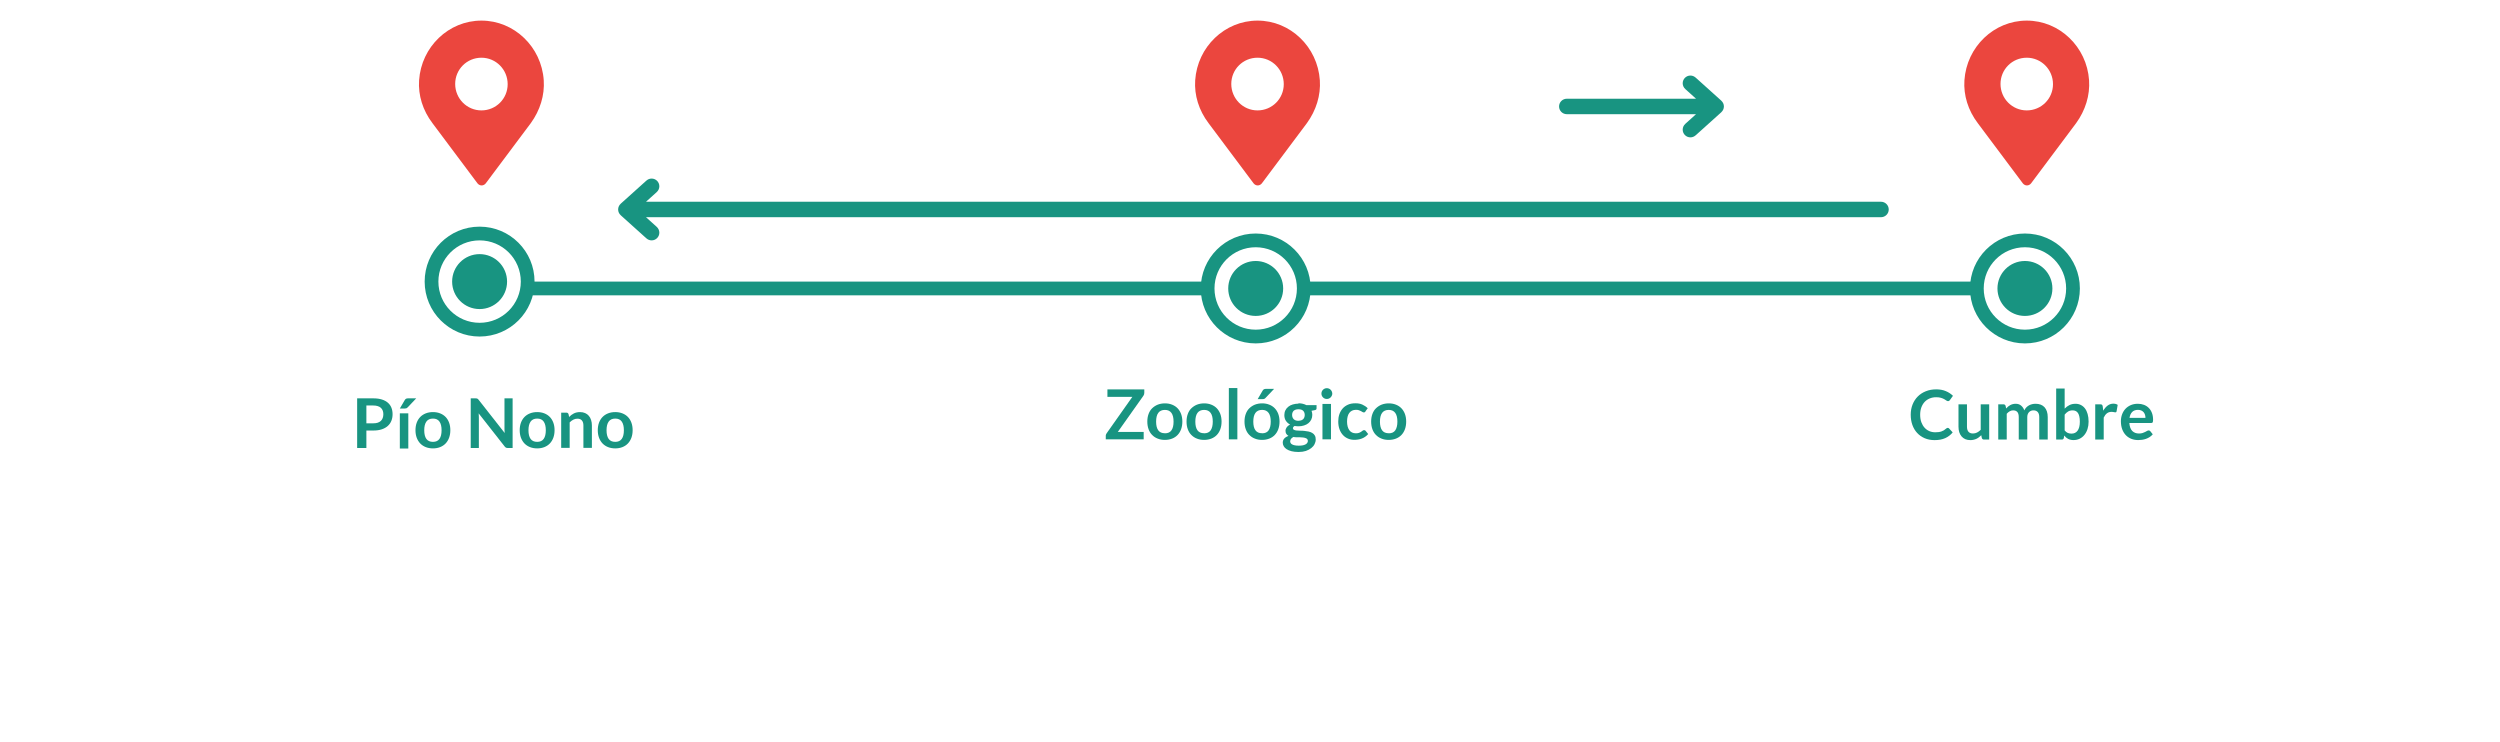 <svg xmlns="http://www.w3.org/2000/svg" width="364" height="108" viewBox="0 0 364 108" fill="none"><path d="M364 0H0V108H364V0Z" fill="white"></path><path d="M283.591 62.296C283.665 62.296 283.728 62.325 283.781 62.381L284.311 62.956C284.018 63.32 283.656 63.598 283.226 63.791C282.8 63.985 282.286 64.081 281.686 64.081C281.15 64.081 280.666 63.99 280.236 63.806C279.81 63.623 279.445 63.368 279.141 63.041C278.838 62.715 278.605 62.325 278.441 61.871C278.281 61.418 278.201 60.923 278.201 60.386C278.201 59.843 278.291 59.346 278.471 58.896C278.651 58.443 278.905 58.053 279.231 57.726C279.558 57.4 279.948 57.146 280.401 56.966C280.858 56.783 281.361 56.691 281.911 56.691C282.448 56.691 282.916 56.778 283.316 56.951C283.72 57.121 284.065 57.348 284.351 57.631L283.901 58.256C283.875 58.296 283.84 58.331 283.796 58.361C283.756 58.391 283.7 58.406 283.626 58.406C283.55 58.406 283.471 58.376 283.391 58.316C283.311 58.256 283.21 58.191 283.086 58.121C282.963 58.051 282.806 57.986 282.616 57.926C282.43 57.866 282.191 57.836 281.901 57.836C281.561 57.836 281.248 57.896 280.961 58.016C280.678 58.133 280.433 58.301 280.226 58.521C280.023 58.741 279.863 59.01 279.746 59.326C279.633 59.64 279.576 59.993 279.576 60.386C279.576 60.793 279.633 61.155 279.746 61.471C279.863 61.788 280.02 62.055 280.216 62.271C280.413 62.488 280.645 62.655 280.911 62.771C281.178 62.885 281.465 62.941 281.771 62.941C281.955 62.941 282.12 62.931 282.266 62.911C282.416 62.891 282.553 62.86 282.676 62.816C282.803 62.773 282.921 62.718 283.031 62.651C283.145 62.581 283.256 62.496 283.366 62.396C283.4 62.366 283.435 62.343 283.471 62.326C283.508 62.306 283.548 62.296 283.591 62.296Z" fill="#189481"></path><path d="M286.391 58.871V62.131C286.391 62.444 286.463 62.688 286.606 62.861C286.753 63.031 286.971 63.116 287.261 63.116C287.475 63.116 287.675 63.069 287.861 62.976C288.048 62.88 288.225 62.748 288.391 62.581V58.871H289.626V64.001H288.871C288.711 64.001 288.606 63.926 288.556 63.776L288.471 63.366C288.365 63.473 288.255 63.571 288.141 63.661C288.028 63.748 287.906 63.823 287.776 63.886C287.65 63.946 287.511 63.993 287.361 64.026C287.215 64.063 287.056 64.081 286.886 64.081C286.606 64.081 286.358 64.034 286.141 63.941C285.928 63.844 285.748 63.709 285.601 63.536C285.455 63.363 285.343 63.158 285.266 62.921C285.193 62.681 285.156 62.418 285.156 62.131V58.871H286.391Z" fill="#189481"></path><path d="M290.945 63.999V58.869H291.7C291.86 58.869 291.965 58.944 292.015 59.094L292.095 59.474C292.185 59.374 292.278 59.282 292.375 59.199C292.475 59.116 292.58 59.044 292.69 58.984C292.803 58.924 292.923 58.877 293.05 58.844C293.18 58.807 293.322 58.789 293.475 58.789C293.798 58.789 294.063 58.877 294.27 59.054C294.48 59.227 294.637 59.459 294.74 59.749C294.82 59.579 294.92 59.434 295.04 59.314C295.16 59.191 295.292 59.091 295.435 59.014C295.578 58.938 295.73 58.881 295.89 58.844C296.053 58.807 296.217 58.789 296.38 58.789C296.663 58.789 296.915 58.833 297.135 58.919C297.355 59.006 297.54 59.133 297.69 59.299C297.84 59.466 297.953 59.669 298.03 59.909C298.11 60.149 298.15 60.424 298.15 60.734V63.999H296.915V60.734C296.915 60.407 296.843 60.163 296.7 59.999C296.557 59.833 296.347 59.749 296.07 59.749C295.943 59.749 295.825 59.771 295.715 59.814C295.608 59.858 295.513 59.921 295.43 60.004C295.35 60.084 295.287 60.186 295.24 60.309C295.193 60.432 295.17 60.574 295.17 60.734V63.999H293.93V60.734C293.93 60.391 293.86 60.141 293.72 59.984C293.583 59.828 293.38 59.749 293.11 59.749C292.933 59.749 292.767 59.794 292.61 59.884C292.457 59.971 292.313 60.091 292.18 60.244V63.999H290.945Z" fill="#189481"></path><path d="M299.379 64V56.57H300.614V59.5C300.817 59.284 301.047 59.112 301.304 58.985C301.561 58.855 301.861 58.79 302.204 58.79C302.484 58.79 302.739 58.849 302.969 58.965C303.202 59.079 303.402 59.245 303.569 59.465C303.739 59.685 303.869 59.957 303.959 60.28C304.052 60.604 304.099 60.975 304.099 61.395C304.099 61.779 304.047 62.134 303.944 62.46C303.841 62.787 303.692 63.07 303.499 63.31C303.309 63.55 303.077 63.739 302.804 63.875C302.534 64.009 302.231 64.075 301.894 64.075C301.737 64.075 301.594 64.059 301.464 64.025C301.334 63.995 301.216 63.952 301.109 63.895C301.002 63.839 300.902 63.77 300.809 63.69C300.719 63.607 300.632 63.515 300.549 63.415L300.494 63.76C300.474 63.847 300.439 63.909 300.389 63.945C300.342 63.982 300.277 64 300.194 64H299.379ZM301.779 59.75C301.522 59.75 301.302 59.805 301.119 59.915C300.939 60.022 300.771 60.174 300.614 60.37V62.67C300.754 62.844 300.906 62.965 301.069 63.035C301.236 63.102 301.416 63.135 301.609 63.135C301.796 63.135 301.964 63.1 302.114 63.03C302.264 62.96 302.391 62.854 302.494 62.71C302.601 62.567 302.682 62.387 302.739 62.17C302.796 61.95 302.824 61.692 302.824 61.395C302.824 61.095 302.799 60.842 302.749 60.635C302.702 60.425 302.634 60.255 302.544 60.125C302.454 59.995 302.344 59.9 302.214 59.84C302.087 59.78 301.942 59.75 301.779 59.75Z" fill="#189481"></path><path d="M305.066 63.998V58.868H305.791C305.918 58.868 306.006 58.892 306.056 58.938C306.106 58.985 306.139 59.065 306.156 59.178L306.231 59.798C306.414 59.482 306.629 59.232 306.876 59.048C307.123 58.865 307.399 58.773 307.706 58.773C307.959 58.773 308.169 58.832 308.336 58.948L308.176 59.873C308.166 59.933 308.144 59.977 308.111 60.003C308.078 60.027 308.033 60.038 307.976 60.038C307.926 60.038 307.858 60.027 307.771 60.003C307.684 59.98 307.569 59.968 307.426 59.968C307.169 59.968 306.949 60.04 306.766 60.183C306.583 60.323 306.428 60.53 306.301 60.803V63.998H305.066Z" fill="#189481"></path><path d="M311.268 58.789C311.592 58.789 311.888 58.841 312.158 58.944C312.432 59.047 312.667 59.199 312.863 59.399C313.06 59.596 313.213 59.839 313.323 60.129C313.433 60.416 313.488 60.744 313.488 61.114C313.488 61.208 313.483 61.286 313.473 61.349C313.467 61.409 313.452 61.458 313.428 61.494C313.408 61.528 313.38 61.553 313.343 61.569C313.307 61.583 313.26 61.589 313.203 61.589H310.033C310.07 62.116 310.212 62.502 310.458 62.749C310.705 62.996 311.032 63.119 311.438 63.119C311.638 63.119 311.81 63.096 311.953 63.049C312.1 63.002 312.227 62.951 312.333 62.894C312.443 62.837 312.538 62.786 312.618 62.739C312.702 62.693 312.782 62.669 312.858 62.669C312.908 62.669 312.952 62.679 312.988 62.699C313.025 62.719 313.057 62.748 313.083 62.784L313.443 63.234C313.307 63.394 313.153 63.529 312.983 63.639C312.813 63.746 312.635 63.833 312.448 63.899C312.265 63.962 312.077 64.007 311.883 64.034C311.693 64.061 311.508 64.074 311.328 64.074C310.972 64.074 310.64 64.016 310.333 63.899C310.027 63.779 309.76 63.604 309.533 63.374C309.307 63.141 309.128 62.854 308.998 62.514C308.868 62.171 308.803 61.774 308.803 61.324C308.803 60.974 308.86 60.646 308.973 60.339C309.087 60.029 309.248 59.761 309.458 59.534C309.672 59.304 309.93 59.123 310.233 58.989C310.54 58.856 310.885 58.789 311.268 58.789ZM311.293 59.674C310.933 59.674 310.652 59.776 310.448 59.979C310.245 60.182 310.115 60.471 310.058 60.844H312.378C312.378 60.684 312.357 60.534 312.313 60.394C312.27 60.251 312.203 60.126 312.113 60.019C312.023 59.913 311.91 59.829 311.773 59.769C311.637 59.706 311.477 59.674 311.293 59.674Z" fill="#189481"></path><path d="M62.83 42H300.83" stroke="#189481" stroke-width="2"></path><path d="M69.83 48C73.696 48 76.83 44.866 76.83 41C76.83 37.134 73.696 34 69.83 34C65.964 34 62.83 37.134 62.83 41C62.83 44.866 65.964 48 69.83 48Z" fill="white" stroke="#189481" stroke-width="2"></path><path d="M69.83 45C72.039 45 73.83 43.209 73.83 41C73.83 38.791 72.039 37 69.83 37C67.621 37 65.83 38.791 65.83 41C65.83 43.209 67.621 45 69.83 45Z" fill="#189481"></path><path d="M294.83 49C298.696 49 301.83 45.866 301.83 42C301.83 38.134 298.696 35 294.83 35C290.964 35 287.83 38.134 287.83 42C287.83 45.866 290.964 49 294.83 49Z" fill="white" stroke="#189481" stroke-width="2"></path><path d="M294.83 46C297.039 46 298.83 44.209 298.83 42C298.83 39.791 297.039 38 294.83 38C292.621 38 290.83 39.791 290.83 42C290.83 44.209 292.621 46 294.83 46Z" fill="#189481"></path><path d="M182.83 49C186.696 49 189.83 45.866 189.83 42C189.83 38.134 186.696 35 182.83 35C178.964 35 175.83 38.134 175.83 42C175.83 45.866 178.964 49 182.83 49Z" fill="white" stroke="#189481" stroke-width="2"></path><path d="M182.83 46C185.039 46 186.83 44.209 186.83 42C186.83 39.791 185.039 38 182.83 38C180.621 38 178.83 39.791 178.83 42C178.83 44.209 180.621 46 182.83 46Z" fill="#189481"></path><path d="M192.169 11.687C191.841 6.821 187.871 3 183.095 3C178.318 3 174.348 6.821 174.02 11.687C173.871 13.866 174.557 16.075 175.96 17.925L182.527 26.701C182.677 26.881 182.886 27 183.124 27C183.363 27 183.572 26.881 183.721 26.701L190.288 17.925C191.632 16.075 192.318 13.866 192.169 11.687ZM183.095 16.075C180.975 16.075 179.274 14.343 179.274 12.224C179.274 10.104 180.975 8.403 183.095 8.403C185.214 8.403 186.916 10.134 186.916 12.254C186.916 14.373 185.214 16.075 183.095 16.075Z" fill="#EB463E"></path><path d="M304.169 11.687C303.841 6.821 299.871 3 295.095 3C290.318 3 286.348 6.821 286.02 11.687C285.871 13.866 286.557 16.075 287.96 17.925L294.527 26.701C294.677 26.881 294.886 27 295.124 27C295.363 27 295.572 26.881 295.721 26.701L302.288 17.925C303.632 16.075 304.318 13.866 304.169 11.687ZM295.095 16.075C292.975 16.075 291.274 14.343 291.274 12.224C291.274 10.104 292.975 8.403 295.095 8.403C297.214 8.403 298.916 10.134 298.916 12.254C298.916 14.373 297.214 16.075 295.095 16.075Z" fill="#EB463E"></path><path d="M53.345 62.685V65.23H52V58H54.355C54.838 58 55.257 58.057 55.61 58.17C55.963 58.283 56.255 58.442 56.485 58.645C56.715 58.848 56.885 59.092 56.995 59.375C57.105 59.658 57.16 59.968 57.16 60.305C57.16 60.655 57.102 60.977 56.985 61.27C56.868 61.56 56.693 61.81 56.46 62.02C56.227 62.23 55.935 62.393 55.585 62.51C55.235 62.627 54.825 62.685 54.355 62.685H53.345ZM53.345 61.635H54.355C54.602 61.635 54.817 61.605 55 61.545C55.183 61.482 55.335 61.393 55.455 61.28C55.575 61.163 55.665 61.023 55.725 60.86C55.785 60.693 55.815 60.508 55.815 60.305C55.815 60.112 55.785 59.937 55.725 59.78C55.665 59.623 55.575 59.49 55.455 59.38C55.335 59.27 55.183 59.187 55 59.13C54.817 59.07 54.602 59.04 54.355 59.04H53.345V61.635Z" fill="#189481"></path><path d="M59.45 60.18V65.31H58.215V60.18H59.45ZM60.6 58L59.365 59.305C59.301 59.372 59.24 59.418 59.18 59.445C59.123 59.468 59.048 59.48 58.955 59.48H58.215L58.925 58.265C58.975 58.178 59.033 58.113 59.1 58.07C59.166 58.023 59.267 58 59.4 58H60.6Z" fill="#189481"></path><path d="M63.039 60C63.422 60 63.769 60.062 64.079 60.185C64.392 60.308 64.659 60.483 64.879 60.71C65.099 60.937 65.269 61.213 65.389 61.54C65.509 61.867 65.569 62.232 65.569 62.635C65.569 63.042 65.509 63.408 65.389 63.735C65.269 64.062 65.099 64.34 64.879 64.57C64.659 64.8 64.392 64.977 64.079 65.1C63.769 65.223 63.422 65.285 63.039 65.285C62.656 65.285 62.307 65.223 61.994 65.1C61.681 64.977 61.412 64.8 61.189 64.57C60.969 64.34 60.797 64.062 60.674 63.735C60.554 63.408 60.494 63.042 60.494 62.635C60.494 62.232 60.554 61.867 60.674 61.54C60.797 61.213 60.969 60.937 61.189 60.71C61.412 60.483 61.681 60.308 61.994 60.185C62.307 60.062 62.656 60 63.039 60ZM63.039 64.335C63.466 64.335 63.781 64.192 63.984 63.905C64.191 63.618 64.294 63.198 64.294 62.645C64.294 62.092 64.191 61.67 63.984 61.38C63.781 61.09 63.466 60.945 63.039 60.945C62.606 60.945 62.286 61.092 62.079 61.385C61.872 61.675 61.769 62.095 61.769 62.645C61.769 63.195 61.872 63.615 62.079 63.905C62.286 64.192 62.606 64.335 63.039 64.335Z" fill="#189481"></path><path d="M69.242 58C69.302 58 69.352 58.003 69.392 58.01C69.432 58.013 69.467 58.023 69.497 58.04C69.53 58.053 69.562 58.075 69.592 58.105C69.622 58.132 69.655 58.168 69.692 58.215L73.487 63.05C73.474 62.933 73.464 62.82 73.457 62.71C73.454 62.597 73.452 62.492 73.452 62.395V58H74.637V65.23H73.942C73.835 65.23 73.747 65.213 73.677 65.18C73.607 65.147 73.539 65.087 73.472 65L69.692 60.185C69.702 60.292 69.709 60.398 69.712 60.505C69.719 60.608 69.722 60.703 69.722 60.79V65.23H68.537V58H69.242Z" fill="#189481"></path><path d="M78.215 60C78.598 60 78.945 60.062 79.255 60.185C79.568 60.308 79.835 60.483 80.055 60.71C80.275 60.937 80.445 61.213 80.565 61.54C80.685 61.867 80.745 62.232 80.745 62.635C80.745 63.042 80.685 63.408 80.565 63.735C80.445 64.062 80.275 64.34 80.055 64.57C79.835 64.8 79.568 64.977 79.255 65.1C78.945 65.223 78.598 65.285 78.215 65.285C77.832 65.285 77.483 65.223 77.17 65.1C76.856 64.977 76.588 64.8 76.365 64.57C76.145 64.34 75.973 64.062 75.85 63.735C75.73 63.408 75.67 63.042 75.67 62.635C75.67 62.232 75.73 61.867 75.85 61.54C75.973 61.213 76.145 60.937 76.365 60.71C76.588 60.483 76.856 60.308 77.17 60.185C77.483 60.062 77.832 60 78.215 60ZM78.215 64.335C78.641 64.335 78.957 64.192 79.16 63.905C79.367 63.618 79.47 63.198 79.47 62.645C79.47 62.092 79.367 61.67 79.16 61.38C78.957 61.09 78.641 60.945 78.215 60.945C77.781 60.945 77.462 61.092 77.255 61.385C77.048 61.675 76.945 62.095 76.945 62.645C76.945 63.195 77.048 63.615 77.255 63.905C77.462 64.192 77.781 64.335 78.215 64.335Z" fill="#189481"></path><path d="M81.709 65.21V60.08H82.464C82.624 60.08 82.729 60.155 82.779 60.305L82.864 60.71C82.967 60.603 83.076 60.507 83.189 60.42C83.306 60.333 83.427 60.258 83.554 60.195C83.684 60.132 83.822 60.083 83.969 60.05C84.116 60.017 84.276 60 84.449 60C84.729 60 84.977 60.048 85.194 60.145C85.411 60.238 85.591 60.372 85.734 60.545C85.881 60.715 85.991 60.92 86.064 61.16C86.141 61.397 86.179 61.658 86.179 61.945V65.21H84.944V61.945C84.944 61.632 84.871 61.39 84.724 61.22C84.581 61.047 84.364 60.96 84.074 60.96C83.861 60.96 83.661 61.008 83.474 61.105C83.287 61.202 83.111 61.333 82.944 61.5V65.21H81.709Z" fill="#189481"></path><path d="M89.582 60C89.966 60 90.312 60.062 90.622 60.185C90.936 60.308 91.202 60.483 91.422 60.71C91.642 60.937 91.812 61.213 91.932 61.54C92.052 61.867 92.112 62.232 92.112 62.635C92.112 63.042 92.052 63.408 91.932 63.735C91.812 64.062 91.642 64.34 91.422 64.57C91.202 64.8 90.936 64.977 90.622 65.1C90.312 65.223 89.966 65.285 89.582 65.285C89.199 65.285 88.85 65.223 88.537 65.1C88.224 64.977 87.956 64.8 87.732 64.57C87.512 64.34 87.341 64.062 87.217 63.735C87.097 63.408 87.037 63.042 87.037 62.635C87.037 62.232 87.097 61.867 87.217 61.54C87.341 61.213 87.512 60.937 87.732 60.71C87.956 60.483 88.224 60.308 88.537 60.185C88.85 60.062 89.199 60 89.582 60ZM89.582 64.335C90.009 64.335 90.324 64.192 90.527 63.905C90.734 63.618 90.837 63.198 90.837 62.645C90.837 62.092 90.734 61.67 90.527 61.38C90.324 61.09 90.009 60.945 89.582 60.945C89.149 60.945 88.829 61.092 88.622 61.385C88.415 61.675 88.312 62.095 88.312 62.645C88.312 63.195 88.415 63.615 88.622 63.905C88.829 64.192 89.149 64.335 89.582 64.335Z" fill="#189481"></path><path d="M79.169 11.687C78.841 6.821 74.871 3 70.095 3C65.318 3 61.348 6.821 61.02 11.687C60.871 13.866 61.557 16.075 62.96 17.925L69.527 26.701C69.677 26.881 69.886 27 70.124 27C70.363 27 70.572 26.881 70.721 26.701L77.288 17.925C78.632 16.075 79.318 13.866 79.169 11.687H79.169ZM70.095 16.075C67.975 16.075 66.274 14.343 66.274 12.224C66.274 10.104 67.975 8.403 70.095 8.403C72.214 8.403 73.916 10.134 73.916 12.254C73.916 14.373 72.214 16.075 70.095 16.075Z" fill="#EB463E"></path><path d="M166.61 56.701V57.201C166.61 57.351 166.57 57.491 166.48 57.621L162.75 62.891H166.52V63.971H161V63.441C161 63.371 161.01 63.311 161.04 63.251C161.06 63.191 161.09 63.131 161.13 63.081L164.87 57.781H161.24V56.701H166.61Z" fill="#189481"></path><path d="M169.61 58.73C169.99 58.73 170.34 58.791 170.66 58.92C170.98 59.05 171.24 59.221 171.46 59.45C171.68 59.681 171.85 59.961 171.97 60.281C172.09 60.611 172.15 60.98 172.15 61.38C172.15 61.781 172.09 62.16 171.97 62.49C171.85 62.821 171.68 63.1 171.46 63.331C171.24 63.56 170.97 63.74 170.66 63.861C170.35 63.98 170 64.05 169.61 64.05C169.22 64.05 168.87 63.99 168.56 63.861C168.24 63.74 167.98 63.56 167.75 63.331C167.52 63.1 167.35 62.821 167.23 62.49C167.11 62.16 167.05 61.791 167.05 61.38C167.05 60.971 167.11 60.611 167.23 60.281C167.35 59.95 167.52 59.67 167.75 59.45C167.98 59.23 168.24 59.05 168.56 58.92C168.87 58.8 169.22 58.73 169.61 58.73ZM169.61 63.09C170.04 63.09 170.36 62.95 170.56 62.66C170.77 62.37 170.87 61.95 170.87 61.391C170.87 60.831 170.77 60.41 170.56 60.12C170.35 59.831 170.04 59.681 169.61 59.681C169.18 59.681 168.85 59.831 168.64 60.12C168.43 60.41 168.33 60.84 168.33 61.391C168.33 61.941 168.43 62.361 168.64 62.651C168.85 62.941 169.17 63.081 169.61 63.081V63.09Z" fill="#189481"></path><path d="M175.32 58.73C175.7 58.73 176.05 58.791 176.37 58.92C176.68 59.041 176.95 59.221 177.17 59.45C177.39 59.681 177.56 59.961 177.68 60.281C177.8 60.611 177.86 60.98 177.86 61.38C177.86 61.781 177.8 62.16 177.68 62.49C177.56 62.821 177.39 63.1 177.17 63.331C176.95 63.56 176.68 63.74 176.37 63.861C176.06 63.98 175.71 64.05 175.32 64.05C174.93 64.05 174.58 63.99 174.27 63.861C173.95 63.74 173.69 63.56 173.46 63.331C173.23 63.1 173.06 62.821 172.94 62.49C172.82 62.16 172.76 61.791 172.76 61.38C172.76 60.971 172.82 60.611 172.94 60.281C173.06 59.95 173.23 59.67 173.46 59.45C173.69 59.23 173.95 59.05 174.27 58.92C174.58 58.8 174.94 58.73 175.32 58.73ZM175.32 63.09C175.75 63.09 176.07 62.95 176.27 62.66C176.47 62.37 176.58 61.95 176.58 61.391C176.58 60.831 176.48 60.41 176.27 60.12C176.06 59.831 175.75 59.681 175.32 59.681C174.89 59.681 174.56 59.831 174.35 60.12C174.14 60.41 174.04 60.84 174.04 61.391C174.04 61.941 174.14 62.361 174.35 62.651C174.56 62.941 174.88 63.081 175.32 63.081V63.09Z" fill="#189481"></path><path d="M180.16 56.5V63.97H178.92V56.5H180.16Z" fill="#189481"></path><path d="M183.76 58.729C184.14 58.729 184.49 58.789 184.81 58.919C185.12 59.039 185.39 59.219 185.61 59.449C185.83 59.679 186 59.959 186.12 60.279C186.24 60.609 186.3 60.979 186.3 61.379C186.3 61.779 186.24 62.159 186.12 62.489C186 62.819 185.83 63.099 185.61 63.329C185.39 63.559 185.12 63.739 184.81 63.859C184.5 63.979 184.15 64.049 183.76 64.049C183.37 64.049 183.02 63.989 182.71 63.859C182.39 63.739 182.13 63.559 181.9 63.329C181.67 63.099 181.5 62.819 181.38 62.489C181.26 62.159 181.2 61.789 181.2 61.379C181.2 60.969 181.26 60.609 181.38 60.279C181.5 59.949 181.67 59.669 181.9 59.449C182.13 59.229 182.39 59.049 182.71 58.919C183.02 58.799 183.38 58.729 183.76 58.729ZM183.76 63.089C184.19 63.089 184.51 62.949 184.71 62.659C184.91 62.369 185.02 61.949 185.02 61.389C185.02 60.829 184.92 60.409 184.71 60.119C184.5 59.829 184.19 59.679 183.76 59.679C183.33 59.679 183 59.829 182.79 60.119C182.58 60.409 182.48 60.839 182.48 61.389C182.48 61.939 182.58 62.359 182.79 62.649C183 62.939 183.32 63.079 183.76 63.079V63.089ZM185.51 56.619L184.27 57.929C184.21 57.999 184.15 58.039 184.09 58.069C184.03 58.099 183.96 58.109 183.86 58.109H183.12L183.83 56.889C183.88 56.799 183.94 56.739 184.01 56.689C184.08 56.649 184.18 56.619 184.31 56.619H185.52H185.51Z" fill="#189481"></path><path d="M189.06 58.719C189.28 58.719 189.49 58.739 189.68 58.789C189.87 58.839 190.05 58.899 190.21 58.989H191.69V59.449C191.69 59.529 191.67 59.589 191.63 59.629C191.59 59.669 191.52 59.699 191.42 59.719L190.96 59.809C190.99 59.899 191.02 59.989 191.04 60.089C191.06 60.189 191.07 60.289 191.07 60.399C191.07 60.649 191.02 60.879 190.92 61.089C190.82 61.299 190.68 61.469 190.5 61.619C190.32 61.759 190.11 61.879 189.86 61.949C189.61 62.029 189.35 62.069 189.06 62.069C188.87 62.069 188.68 62.049 188.49 62.019C188.33 62.119 188.25 62.229 188.25 62.349C188.25 62.449 188.3 62.529 188.39 62.579C188.49 62.629 188.61 62.659 188.77 62.679C188.93 62.699 189.1 62.709 189.3 62.709C189.5 62.709 189.7 62.709 189.91 62.739C190.12 62.769 190.32 62.789 190.52 62.829C190.72 62.869 190.89 62.939 191.05 63.029C191.21 63.119 191.33 63.239 191.43 63.399C191.53 63.559 191.57 63.759 191.57 63.999C191.57 64.229 191.51 64.449 191.4 64.669C191.29 64.889 191.13 65.079 190.91 65.249C190.69 65.419 190.44 65.549 190.13 65.659C189.82 65.759 189.47 65.809 189.07 65.809C188.67 65.809 188.34 65.769 188.05 65.699C187.76 65.629 187.52 65.519 187.33 65.399C187.14 65.279 187 65.129 186.91 64.969C186.82 64.809 186.77 64.639 186.77 64.459C186.77 64.219 186.84 64.019 186.99 63.849C187.14 63.689 187.34 63.559 187.6 63.459C187.47 63.389 187.37 63.299 187.29 63.179C187.21 63.059 187.17 62.909 187.17 62.719C187.17 62.639 187.18 62.559 187.21 62.479C187.24 62.399 187.28 62.319 187.33 62.239C187.39 62.159 187.45 62.079 187.54 62.009C187.62 61.939 187.72 61.869 187.84 61.819C187.58 61.679 187.37 61.489 187.22 61.259C187.07 61.029 187 60.749 187 60.439C187 60.189 187.05 59.949 187.15 59.749C187.25 59.539 187.39 59.369 187.58 59.219C187.76 59.069 187.98 58.959 188.23 58.889C188.48 58.819 188.75 58.769 189.05 58.769L189.06 58.719ZM190.42 64.179C190.42 64.079 190.39 63.989 190.33 63.929C190.27 63.869 190.19 63.809 190.08 63.779C189.98 63.739 189.85 63.719 189.72 63.699C189.58 63.679 189.43 63.669 189.28 63.669H188.8C188.63 63.669 188.47 63.649 188.32 63.619C188.18 63.699 188.07 63.789 187.98 63.889C187.9 63.999 187.85 64.119 187.85 64.259C187.85 64.349 187.87 64.429 187.92 64.509C187.96 64.589 188.04 64.659 188.14 64.709C188.24 64.769 188.37 64.809 188.52 64.839C188.68 64.869 188.87 64.889 189.1 64.889C189.33 64.889 189.53 64.869 189.7 64.839C189.87 64.799 190.01 64.749 190.11 64.689C190.22 64.629 190.3 64.549 190.35 64.459C190.4 64.369 190.43 64.279 190.43 64.179H190.42ZM189.06 61.259C189.21 61.259 189.35 61.239 189.46 61.199C189.57 61.159 189.67 61.099 189.74 61.029C189.82 60.959 189.87 60.869 189.91 60.759C189.95 60.659 189.97 60.539 189.97 60.419C189.97 60.169 189.89 59.959 189.74 59.809C189.59 59.659 189.36 59.589 189.05 59.589C188.74 59.589 188.52 59.669 188.36 59.809C188.21 59.959 188.13 60.159 188.13 60.419C188.13 60.539 188.15 60.649 188.19 60.759C188.23 60.859 188.29 60.949 188.36 61.029C188.44 61.109 188.53 61.159 188.65 61.209C188.77 61.249 188.9 61.269 189.05 61.269L189.06 61.259Z" fill="#189481"></path><path d="M193.98 57.309C193.98 57.419 193.96 57.52 193.91 57.609C193.87 57.7 193.81 57.789 193.74 57.859C193.67 57.929 193.58 57.989 193.49 58.029C193.39 58.069 193.29 58.09 193.18 58.09C193.07 58.09 192.97 58.069 192.88 58.029C192.78 57.989 192.7 57.929 192.63 57.859C192.56 57.789 192.5 57.709 192.46 57.609C192.42 57.51 192.4 57.419 192.4 57.309C192.4 57.2 192.42 57.099 192.46 56.999C192.5 56.9 192.56 56.819 192.63 56.749C192.7 56.679 192.78 56.62 192.88 56.58C192.97 56.539 193.08 56.52 193.18 56.52C193.28 56.52 193.39 56.539 193.49 56.58C193.59 56.62 193.67 56.679 193.74 56.749C193.81 56.819 193.87 56.9 193.91 56.999C193.95 57.099 193.98 57.2 193.98 57.309ZM193.79 58.809V63.969H192.55V58.809H193.79Z" fill="#189481"></path><path d="M198.83 59.899C198.83 59.899 198.76 59.979 198.72 60.009C198.68 60.039 198.63 60.049 198.57 60.049C198.51 60.049 198.45 60.029 198.38 59.989C198.32 59.949 198.25 59.909 198.16 59.859C198.08 59.809 197.98 59.769 197.86 59.729C197.74 59.689 197.6 59.669 197.43 59.669C197.21 59.669 197.02 59.709 196.86 59.789C196.7 59.869 196.56 59.979 196.45 60.129C196.34 60.279 196.26 60.459 196.21 60.669C196.16 60.879 196.13 61.119 196.13 61.379C196.13 61.639 196.16 61.899 196.22 62.109C196.28 62.319 196.36 62.499 196.47 62.649C196.58 62.799 196.72 62.909 196.87 62.979C197.02 63.049 197.2 63.089 197.4 63.089C197.6 63.089 197.76 63.069 197.88 63.019C198 62.969 198.11 62.919 198.19 62.859C198.27 62.799 198.35 62.749 198.41 62.699C198.47 62.649 198.54 62.629 198.62 62.629C198.72 62.629 198.8 62.669 198.85 62.749L199.21 63.199C199.07 63.359 198.92 63.489 198.76 63.599C198.6 63.709 198.43 63.799 198.26 63.859C198.09 63.929 197.91 63.969 197.72 63.999C197.54 64.029 197.35 64.039 197.17 64.039C196.85 64.039 196.55 63.979 196.27 63.859C195.99 63.739 195.74 63.569 195.53 63.339C195.32 63.109 195.15 62.829 195.03 62.499C194.91 62.169 194.85 61.789 194.85 61.369C194.85 60.989 194.9 60.639 195.01 60.319C195.12 59.999 195.28 59.719 195.49 59.479C195.7 59.239 195.96 59.059 196.27 58.919C196.58 58.779 196.94 58.719 197.35 58.719C197.76 58.719 198.07 58.779 198.36 58.909C198.65 59.039 198.91 59.209 199.14 59.439L198.81 59.889L198.83 59.899Z" fill="#189481"></path><path d="M202.2 58.73C202.58 58.73 202.93 58.791 203.25 58.92C203.56 59.041 203.83 59.221 204.05 59.45C204.27 59.681 204.44 59.961 204.56 60.281C204.68 60.611 204.74 60.98 204.74 61.38C204.74 61.781 204.68 62.16 204.56 62.49C204.44 62.821 204.27 63.1 204.05 63.331C203.83 63.56 203.56 63.74 203.25 63.861C202.94 63.98 202.59 64.05 202.2 64.05C201.81 64.05 201.46 63.99 201.15 63.861C200.83 63.74 200.57 63.56 200.34 63.331C200.11 63.1 199.94 62.821 199.82 62.49C199.7 62.16 199.64 61.791 199.64 61.38C199.64 60.971 199.7 60.611 199.82 60.281C199.94 59.95 200.11 59.67 200.34 59.45C200.57 59.23 200.83 59.05 201.15 58.92C201.46 58.8 201.82 58.73 202.2 58.73ZM202.2 63.09C202.63 63.09 202.95 62.95 203.15 62.66C203.35 62.37 203.46 61.95 203.46 61.391C203.46 60.831 203.36 60.41 203.15 60.12C202.94 59.831 202.63 59.681 202.2 59.681C201.77 59.681 201.44 59.831 201.23 60.12C201.02 60.41 200.92 60.84 200.92 61.391C200.92 61.941 201.02 62.361 201.23 62.651C201.44 62.941 201.76 63.081 202.2 63.081V63.09Z" fill="#189481"></path><path d="M94.122 26.289L90.372 29.664L90.375 29.667C90.147 29.873 90 30.168 90 30.5C90 30.832 90.147 31.128 90.375 31.333L90.372 31.336L94.122 34.711L94.125 34.708C94.325 34.888 94.586 35 94.875 35C95.496 35 96 34.496 96 33.875C96 33.543 95.853 33.248 95.625 33.042L95.628 33.039L94.057 31.625H273.875C274.496 31.625 275 31.121 275 30.5C275 29.879 274.496 29.375 273.875 29.375H94.057L95.628 27.961L95.625 27.958C95.854 27.752 96 27.457 96 27.125C96 26.504 95.496 26 94.875 26C94.586 26 94.325 26.112 94.125 26.292L94.122 26.289Z" fill="#189481"></path><path d="M246.878 19.711L250.628 16.336L250.625 16.333C250.853 16.127 251 15.832 251 15.5C251 15.168 250.853 14.873 250.625 14.667L250.628 14.664L246.878 11.289L246.875 11.292C246.675 11.113 246.414 11 246.125 11C245.504 11 245 11.504 245 12.125C245 12.457 245.147 12.752 245.375 12.958L245.372 12.961L246.943 14.375H228.125C227.504 14.375 227 14.879 227 15.5C227 16.121 227.504 16.625 228.125 16.625H246.943L245.372 18.039L245.375 18.042C245.146 18.248 245 18.543 245 18.875C245 19.496 245.504 20 246.125 20C246.414 20 246.675 19.888 246.875 19.708L246.878 19.711Z" fill="#189481"></path></svg>